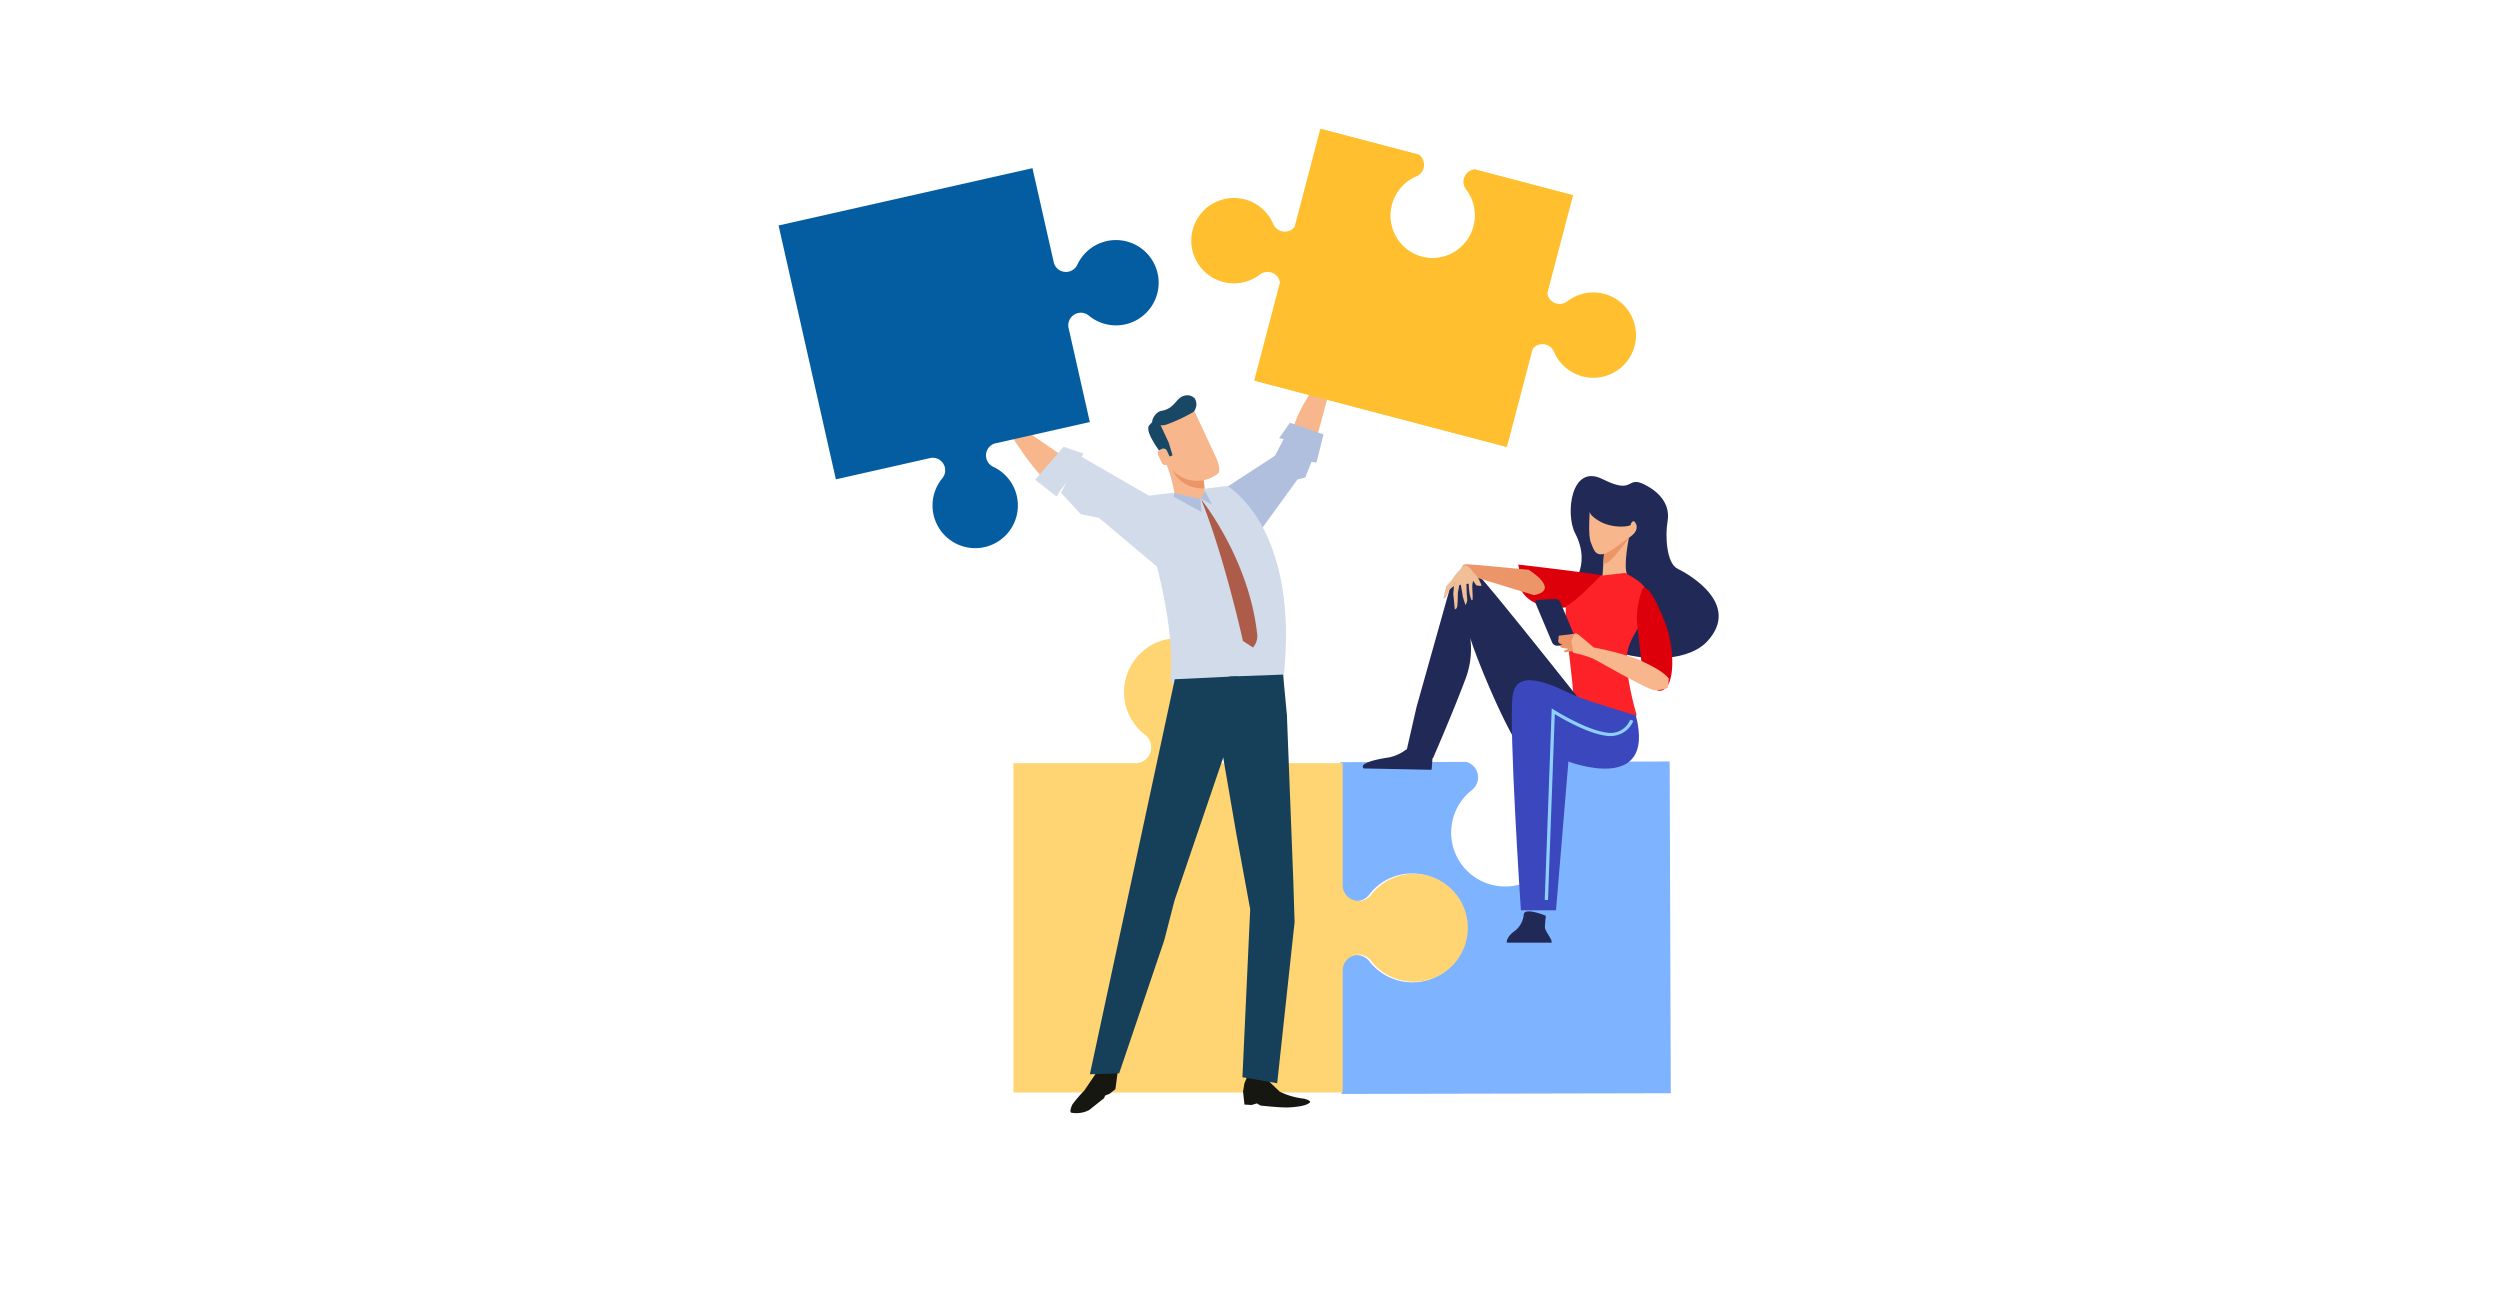 <svg xmlns="http://www.w3.org/2000/svg" xmlns:xlink="http://www.w3.org/1999/xlink" width="350" height="184" viewBox="0 0 350 184">
  <defs>
    <clipPath id="clip-path">
      <rect id="長方形_3908" data-name="長方形 3908" width="350" height="184" transform="translate(765 85)" fill="#ffd3d3"/>
    </clipPath>
    <clipPath id="clip-path-2">
      <rect id="長方形_3832" data-name="長方形 3832" width="131.609" height="137.8" fill="none"/>
    </clipPath>
  </defs>
  <g id="マスクグループ_3" data-name="マスクグループ 3" transform="translate(-765 -85)" clip-path="url(#clip-path)">
    <g id="グループ_11" data-name="グループ 11" transform="translate(874 103.034)">
      <g id="グループ_854" data-name="グループ 854" clip-path="url(#clip-path-2)">
        <path id="パス_9365" data-name="パス 9365" d="M279.37,282.672a2.243,2.243,0,0,0-.759,3.924,7.552,7.552,0,1,1-9.233.017,2.248,2.248,0,0,0-.789-3.92l-17.655.036.059,17.405a2.247,2.247,0,0,0,2.227,2.026,2.223,2.223,0,0,0,1.744-.865,7.5,7.5,0,0,1,5.969-2.978,7.616,7.616,0,1,1-5.94,12.278,2.215,2.215,0,0,0-3.958,1.176l.059,17.406,46.109-.1-.159-46.447Z" transform="translate(-172.292 -194.057)" fill="#7eb3ff"/>
        <path id="パス_9366" data-name="パス 9366" d="M151,291.139V273.928h0a2.227,2.227,0,0,1,3.974-1.229,7.557,7.557,0,1,0,0-9.229,2.226,2.226,0,0,1-3.974-1.228h0V245.034H133.72a2.223,2.223,0,0,1-1.156-3.963,7.559,7.559,0,1,0-9.23,0,2.222,2.222,0,0,1-1.154,3.963H104.9v46.105Z" transform="translate(-72.022 -156.224)" fill="#ffd472"/>
        <path id="パス_9367" data-name="パス 9367" d="M352.516,170.819s3.258-2.962.79-7.711c-1.368-2.633-.6-9.8,3.874-7.544s3.273-.528,5.8.726,3.633,3.122,3.279,5.151-.157,5.9,1.395,6.654,8.984,4.964,4.143,10.19-22.3,1.254-19.277-7.466" transform="translate(-241.799 -106.513)" fill="#212957"/>
        <path id="パス_9368" data-name="パス 9368" d="M345.023,198.082a2.62,2.62,0,0,0-1.985-1.792c-1.635-.365-12.616-1.647-12.616-1.647a6.866,6.866,0,0,1,.13,2.34c-.048,2,2.34,3.9,6,3.7s9.075-1.79,8.467-2.606" transform="translate(-226.869 -133.642)" fill="#dd000b"/>
        <path id="パス_9369" data-name="パス 9369" d="M330.765,350.2s-.129,1.253-.129,1.638.835,1.478.9,1.8l.064.321h-6.3s-.129-.643.9-1.478a3.271,3.271,0,0,0,1.478-2.474c.129-1.06,3.084.193,3.084.193" transform="translate(-223.351 -240.023)" fill="#212957"/>
        <path id="パス_9370" data-name="パス 9370" d="M371.759,182.709s-.774,3.745-.283,5.081-3.418.311-3.418.311.186-3.082.274-3.748,3.427-1.645,3.427-1.645" transform="translate(-252.71 -125.448)" fill="#f7b68b"/>
        <path id="パス_9371" data-name="パス 9371" d="M368.591,184.354c.088-.666,3.427-1.645,3.427-1.645s-2.446,3.5-3.272,3.562a1.541,1.541,0,0,1-.31-.007c.054-.792.115-1.606.155-1.911" transform="translate(-252.969 -125.448)" fill="#ec9568"/>
        <path id="パス_9372" data-name="パス 9372" d="M362.2,170.633s-.272,3.415.138,4.417.572,1.753,1.573,1.676,2.593-1.566,3.513-2.144,1.591-1.24,1.263-2.075-.749-.171-.751.078-2.587.65-4.579-.612c-.5-.316-1.245-.841-1.158-1.341" transform="translate(-248.629 -117.157)" fill="#f7b68b"/>
        <path id="パス_9373" data-name="パス 9373" d="M359.93,198.384l-3.419.395s-3.859,3.975-4.693,4.136,1.046,11.7.832,12.931c-.115.666,2.279,3.084,3.867,3.649,4.337,1.542,5.012-1.253,5.012-1.253s-1.853-6.194-1.252-8.94,3.2-4.813,2.626-6.733,1.1-1.91-2.973-4.185" transform="translate(-241.412 -136.211)" fill="#fd2227"/>
        <path id="パス_9374" data-name="パス 9374" d="M384.1,205.225a12.713,12.713,0,0,0-.777,4.245c.156,1.667.63,5.754.63,5.754s.97,4.756,2.89,4.185,1.788-5.988.477-9.413-2.631-5.6-3.219-4.771" transform="translate(-263.176 -140.787)" fill="#dd000b"/>
        <path id="パス_9375" data-name="パス 9375" d="M341.138,216.6l2.453-.122a.34.34,0,0,0,.294-.516l-2.288-5.432a.8.8,0,0,0-.707-.467l-2.453.122a.34.34,0,0,0-.293.516l2.288,5.432a.8.8,0,0,0,.707.467" transform="translate(-232.141 -144.232)" fill="#212957"/>
        <path id="パス_9376" data-name="パス 9376" d="M367.571,231.744s-.089.958-.091,1.166-.92.452-1.878.446-8.015-4.135-8.68-4.431a15.06,15.06,0,0,0-2.578-.766c-.374-.044-.66-1.087-.447-1.753a1.825,1.825,0,0,1,.492-.951.348.348,0,0,1,.389.04c.456.295,2.279,1.889,2.279,1.889a40.441,40.441,0,0,1,5.99,1.58c1.7.761,3.7,1.69,4.524,2.779" transform="translate(-242.937 -154.769)" fill="#f7b68b"/>
        <path id="パス_9377" data-name="パス 9377" d="M348.35,225.822l2.2-.273-.492.951.282,1.46-1.21.2s-.165-.209.044-.291.5-.2.5-.2-.583-.087-.833-.13-.291-.127-.29-.252.251-.207.251-.207-.457-.17-.5-.295-.123-.292-.039-.417-.039-.459.087-.541" transform="translate(-239.093 -154.862)" fill="#ec9568"/>
        <path id="パス_9378" data-name="パス 9378" d="M281.588,215.793l4.819-17.155s1.349-4.048,3.855-1.349,15.613,19.276,15.613,19.276-4.433,7.9-7.325,7.518-9.445-17.348-9.445-18.119a11.906,11.906,0,0,1-.771,6.168c-1.735,4.626-4.434,10.794-4.434,10.794l-3.855-.385Z" transform="translate(-192.28 -134.821)" fill="#212957"/>
        <path id="パス_9379" data-name="パス 9379" d="M344.912,251.255s-6.554-1.928-8.578-2.795-8.1-4.337-8.674,0,1.156,30.07,1.156,30.07h4.915l1.735-20.818s12.337,4.722,9.445-6.458" transform="translate(-224.891 -169.127)" fill="#3b47bc"/>
        <path id="パス_9380" data-name="パス 9380" d="M343.219,286.627l-.462-.017.979-26.809.339.214c.044.028,4.424,2.772,7.232,3.147a2.954,2.954,0,0,0,3.413-1.772l.438.147a3.266,3.266,0,0,1-.806,1.2,3.6,3.6,0,0,1-3.106.881c-2.474-.33-5.976-2.342-7.078-3.006Z" transform="translate(-235.496 -178.661)" fill="#8dcfff"/>
        <path id="パス_9381" data-name="パス 9381" d="M270.8,277.61l-.193,2.506-9.493-.193s-1.253-.819,3.518-1.542a5.821,5.821,0,0,0,2.41-1.108Z" transform="translate(-179.18 -190.376)" fill="#212957"/>
        <path id="パス_9382" data-name="パス 9382" d="M315.376,198.832l-9.874-3.013s-.717-1.364.5-1.315,8.632.78,8.632.78,4.537,2.792.745,3.547" transform="translate(-209.614 -133.546)" fill="#ec9568"/>
        <path id="パス_9383" data-name="パス 9383" d="M301.554,202.037l-.146,1.74.211,2.154s.3-.032.355-.469.075-1.85.075-1.85l.159-.864.032-.176s-.045-.92-.686-.535" transform="translate(-206.947 -138.655)" fill="#f0bf97"/>
        <path id="パス_9384" data-name="パス 9384" d="M303.134,202.042s.309-.368.411-.324.1.264.155.548.187,1.142.187,1.142l.362,1.157a1.945,1.945,0,0,0,.251-.594,7.994,7.994,0,0,0-.061-.888l-.046-1.362s-.171-.955-.343-.889-.279.3-.463.262-.692-.037-.453.947" transform="translate(-208.09 -137.89)" fill="#f0bf97"/>
        <path id="パス_9385" data-name="パス 9385" d="M308.317,202.667l.11.868s.211.912.309.874l.1-.038s.022-.272.017-.614c0-.129-.028-.7-.042-.839-.054-.5.055-1.1.028-1.17s-.641-.636-.52.919" transform="translate(-211.68 -138.412)" fill="#f0bf97"/>
        <path id="パス_9386" data-name="パス 9386" d="M298.259,201.068l-.931,1.022-.395,1.753s.322-.042.542-.568.26-.569.257-.651a4.686,4.686,0,0,1,.757-.6s.013-1.136-.23-.96" transform="translate(-203.875 -138.041)" fill="#f0bf97"/>
        <path id="パス_9387" data-name="パス 9387" d="M302.066,197.377l-1.075.139s-.32-.318.277-.963a13.71,13.71,0,0,0,1.069-1.324s.522-.257.79,0a2.116,2.116,0,0,1,.8,1.183,2.732,2.732,0,0,1-.294,1.356c-.1.226-.317-.089-.5-.113-.219-.029-.408.2-.543.127a2.6,2.6,0,0,1-.523-.4" transform="translate(-206.602 -133.967)" fill="#f0bf97"/>
        <path id="パス_9388" data-name="パス 9388" d="M307.979,196.964a7.5,7.5,0,0,1,.88.866,5.826,5.826,0,0,1,.668,1.36,1.954,1.954,0,0,1-.735-.076c-.147-.109-.3-.506-.63-.771-.24-.191-.4.379-.477.237-.361-.641-.325-1.9.3-1.617" transform="translate(-211.098 -135.209)" fill="#f0bf97"/>
        <path id="パス_9389" data-name="パス 9389" d="M232.618,113.225l3.359-12.417s-6.376,7.269-6.608,11.372,3.249,1.045,3.249,1.045" transform="translate(-157.477 -69.215)" fill="#f7b68b"/>
        <path id="パス_9390" data-name="パス 9390" d="M106.57,132.177l-9.92-6.835s5.016,8.574,7.471,10.173,2.449-3.338,2.449-3.338" transform="translate(-66.36 -86.06)" fill="#f7b68b"/>
        <path id="パス_9391" data-name="パス 9391" d="M88.793,117.256s.828-2.023.524-2.568-1.554-2.464-1.554-2.464l-.367-.46s-.735.115.119,1.4.093.881.093.881l-1.219-.87-1.581-.951-.646-.511s-.345-.317-.492-.322c-.424-.018-.28.309-.28.309l2.343,2.194-2.717-1.445s-.379-.127-.512.033-.017.218-.017.218l2.686,2.347-1.486-.59s-.374-.115-.513.034-.2.2-.2.2l5.409,3.052Z" transform="translate(-56.606 -76.478)" fill="#f7b68b"/>
        <path id="パス_9392" data-name="パス 9392" d="M85.07,118.076l-1.971-.907a1.774,1.774,0,0,0-.685-.247.285.285,0,0,0-.312.267l2.837,1.654Z" transform="translate(-56.371 -80.279)" fill="#f7b68b"/>
        <path id="パス_9393" data-name="パス 9393" d="M243.887,93.518s-1.264-1.783-1.089-2.383.959-2.751.959-2.751l.252-.531s.742-.054.2,1.387.108.879.108.879L245.308,89l1.325-1.284.514-.642s.265-.387.406-.425c.41-.113.343.238.343.238l-1.788,2.666,2.321-2.02s.34-.21.507-.084.066.208.066.208l-2.087,2.892,1.314-.908s.338-.2.507-.085c.185.124.239.154.239.154L244.393,93.9Z" transform="translate(-166.694 -59.475)" fill="#f7b68b"/>
        <path id="パス_9394" data-name="パス 9394" d="M255.005,93.05l1.716-1.328a1.778,1.778,0,0,1,.612-.4.285.285,0,0,1,.365.19l-2.39,2.251Z" transform="translate(-175.087 -62.698)" fill="#f7b68b"/>
        <path id="パス_9395" data-name="パス 9395" d="M195.655,141.247l8.17-5.325,1.226-2.322-.638-.144,1.512-2.152,4.708,1.634-.985,3.94-.7-.093-.887,2.2-1.077.256L199.9,149Z" transform="translate(-134.337 -90.154)" fill="#b0bfde"/>
        <path id="パス_9396" data-name="パス 9396" d="M136.981,413.494l0,2.568-.282,2.154-.809.644-.627.249-.155.374-2.1,1.668a3.9,3.9,0,0,1-2.461.365c-.356-.053.048-1.049.157-1.2a17.6,17.6,0,0,1,1.624-1.884l1.549-2.288,1.731-2.845Z" transform="translate(-89.54 -283.769)" fill="#161711"/>
        <path id="パス_9397" data-name="パス 9397" d="M208.15,422.741l-.468,1.07-.2,1.175.2,1.828,1,.063.735-.224.519.3s2.852.317,3.908.263c1.751-.091,2.693-.352,3.008-.718.176-.2-.669-.506-.943-.524a10.268,10.268,0,0,1-3.285-.962l-1.4-1.336-.334-1Z" transform="translate(-142.458 -290.21)" fill="#161711"/>
        <path id="パス_9398" data-name="パス 9398" d="M159.485,161.131l12.816-1.6s10.412,5.772,7.831,27.521c-.013.1-16.024,3.432-15.728-.737.739-10.42-4.918-25.187-4.918-25.187" transform="translate(-109.503 -109.536)" fill="#d1dbea"/>
        <path id="パス_9399" data-name="パス 9399" d="M132.206,149.87,121.1,143.463l.3-.453-2.825-.945-3.981,4.617,3.006,2.335.495-.811.924-1.182-.8,1.462,2.788,3.021,2.525.5,8.953,7.519Z" transform="translate(-78.681 -97.543)" fill="#d1dbea"/>
        <path id="パス_9400" data-name="パス 9400" d="M150.949,244.983l-11.888,55.3,4.1-.128,6.311-18.622,1.439-5.574,7.512-22.034,1.309-9.359Z" transform="translate(-95.479 -167.922)" fill="#163f59"/>
        <path id="パス_9401" data-name="パス 9401" d="M199.853,300.189l1.087-23.511L199,266.108l-2.5-14.522,1.5-7.495,7.547-.271.532,5.652.9,23.332.176,5.664-2.436,22.561Z" transform="translate(-134.913 -167.407)" fill="#163f59"/>
        <path id="パス_9402" data-name="パス 9402" d="M177.746,147.018a24.137,24.137,0,0,1,.494,4.537c-.462,1.344-4.206.709-4.185-.081a20.69,20.69,0,0,0-1.3-4.572c-.265-.462,4.72-1.587,4.99.117" transform="translate(-118.607 -100.318)" fill="#f7b68b"/>
        <path id="パス_9403" data-name="パス 9403" d="M176.109,146.125a9.142,9.142,0,0,0-2.313.5c.383.828.781,1.64,1.092,2.159a4.523,4.523,0,0,0,3.351,1.854,2.371,2.371,0,0,0,.726.026c-.029-.509-.17-1.575-.5-3.642-.123-.775-1.222-.963-2.358-.9" transform="translate(-119.329 -100.321)" fill="#ec9568"/>
        <path id="パス_9404" data-name="パス 9404" d="M172.9,124.3l3.306,7.092s.783,1.683.255,2.223a4.73,4.73,0,0,1-3.291,1,4.524,4.524,0,0,1-3.352-1.853c-.869-1.448-2.409-5.169-2.409-5.169s-.039-1.445,2.542-1.769S172.9,124.3,172.9,124.3" transform="translate(-114.947 -85.346)" fill="#f7b68b"/>
        <path id="パス_9405" data-name="パス 9405" d="M171.51,119.1a1.417,1.417,0,0,1,1.354.412,1.6,1.6,0,0,1-.166,1.87,22.544,22.544,0,0,1-3.89,1.814,2.53,2.53,0,0,1-1.8-.21c-.386-.278.388-1.625,1.163-1.742,1.97-.3,2.042-1.925,3.342-2.144" transform="translate(-114.596 -81.758)" fill="#194866"/>
        <path id="パス_9406" data-name="パス 9406" d="M166.584,130.181l1.428,3.065.516,1.735-.361.169-.661.308s-3.043-3.7-2.246-4.661,1.15-.828,1.323-.616" transform="translate(-113.377 -89.279)" fill="#194866"/>
        <path id="パス_9407" data-name="パス 9407" d="M171.172,144.255a.53.53,0,0,1-.257.7l-.28.131a.531.531,0,0,1-.705-.256l-.523-1.122a.531.531,0,0,1,.257-.705l.281-.131a.532.532,0,0,1,.705.257Z" transform="translate(-116.281 -98.064)" fill="#f7b68b"/>
        <path id="パス_9408" data-name="パス 9408" d="M188.769,165.525s6.793,8.373,7.869,19.114a2.469,2.469,0,0,1-.61,1.626l-1.41-.916s-2.614-11.837-5.849-19.824" transform="translate(-129.609 -113.65)" fill="#ad5c49"/>
        <path id="パス_9409" data-name="パス 9409" d="M180.2,163.584l.153,1.822-3.925-2.135.141-.479Z" transform="translate(-121.136 -111.773)" fill="#b0bfde"/>
        <path id="パス_9410" data-name="パス 9410" d="M189.173,161.772l1,1.921-1.607-.85Z" transform="translate(-129.473 -111.073)" fill="#b0bfde"/>
        <path id="パス_9411" data-name="パス 9411" d="M35.545,17.576l3,13.268h0a1.76,1.76,0,0,0,3.278.256,5.972,5.972,0,1,1,1.606,7.114,1.76,1.76,0,0,0-2.85,1.638h0l2.995,13.266L30.244,56.127a1.757,1.757,0,0,0-.2,3.256,5.974,5.974,0,1,1-7.115,1.606,1.756,1.756,0,0,0-1.579-2.854L8.023,61.143,0,25.6Z" transform="translate(0 -12.068)" fill="#055da1"/>
        <path id="パス_9412" data-name="パス 9412" d="M258.423,34.658a5.967,5.967,0,0,1-3.98-3.452,1.758,1.758,0,0,0-3.26.082L247.71,44.5l-35.242-9.262L221.73,0l13.685,3.6a1.674,1.674,0,0,1,.184.162.161.161,0,0,0,.022.02,2.143,2.143,0,0,1,.153.183s.006.011.012.014a1.814,1.814,0,0,1,.2.377.522.522,0,0,1,.028.067c.017.045.027.095.041.142s.025.1.033.154.013.085.018.126c0,.066.007.13.007.2,0,.036,0,.071,0,.1a2.091,2.091,0,0,1-.051.308,1.764,1.764,0,0,1-1,1.164,5.974,5.974,0,1,0,7.056,1.851,1.761,1.761,0,0,1-.3-1.5,1.618,1.618,0,0,1,.11-.292.582.582,0,0,1,.048-.092c.031-.058.064-.113.1-.168.024-.034.052-.067.077-.1a1.106,1.106,0,0,1,.107-.117,1.415,1.415,0,0,1,.1-.1c.019-.016.038-.029.057-.045a1.888,1.888,0,0,1,.363-.228c.007,0,.013-.006.017-.007a1.589,1.589,0,0,1,.221-.081.194.194,0,0,1,.032-.01,1.841,1.841,0,0,1,.24-.051l13.685,3.6L253.5,22.478a1.754,1.754,0,0,0,2.8,1.674,5.973,5.973,0,1,1,2.128,10.507" transform="translate(-145.881)" fill="#ffbf2e"/>
        <path id="パス_9413" data-name="パス 9413" d="M188.824,21.519a5.965,5.965,0,0,0,5.162-1.049,1.758,1.758,0,0,1,2.8,1.674l-3.473,13.216,35.242,9.262,9.262-35.242-13.685-3.6a1.675,1.675,0,0,0-.24.051l-.029.007a2.206,2.206,0,0,0-.223.084s-.01.007-.017.007a1.8,1.8,0,0,0-.363.228.609.609,0,0,0-.057.045c-.037.03-.07.069-.105.1s-.072.077-.1.117-.053.067-.077.1c-.035.055-.07.109-.1.167-.016.032-.034.062-.049.092a2.077,2.077,0,0,0-.107.293,1.764,1.764,0,0,0,.3,1.507A5.974,5.974,0,1,1,215.9,6.727a1.761,1.761,0,0,0,1-1.161,1.631,1.631,0,0,0,.048-.308.57.57,0,0,0,0-.1c0-.066,0-.129,0-.2,0-.041-.012-.084-.018-.126a1.123,1.123,0,0,0-.035-.154c-.012-.047-.023-.1-.039-.141-.009-.024-.019-.044-.028-.067a1.863,1.863,0,0,0-.2-.377c-.006,0-.008-.012-.012-.014a1.6,1.6,0,0,0-.152-.179.239.239,0,0,0-.023-.024,1.829,1.829,0,0,0-.184-.162L202.574.117,199.1,13.333a1.754,1.754,0,0,1-3.258.082,5.973,5.973,0,1,0-7.019,8.1" transform="translate(-126.586 -0.08)" fill="#ffbf2e"/>
      </g>
    </g>
  </g>
</svg>
